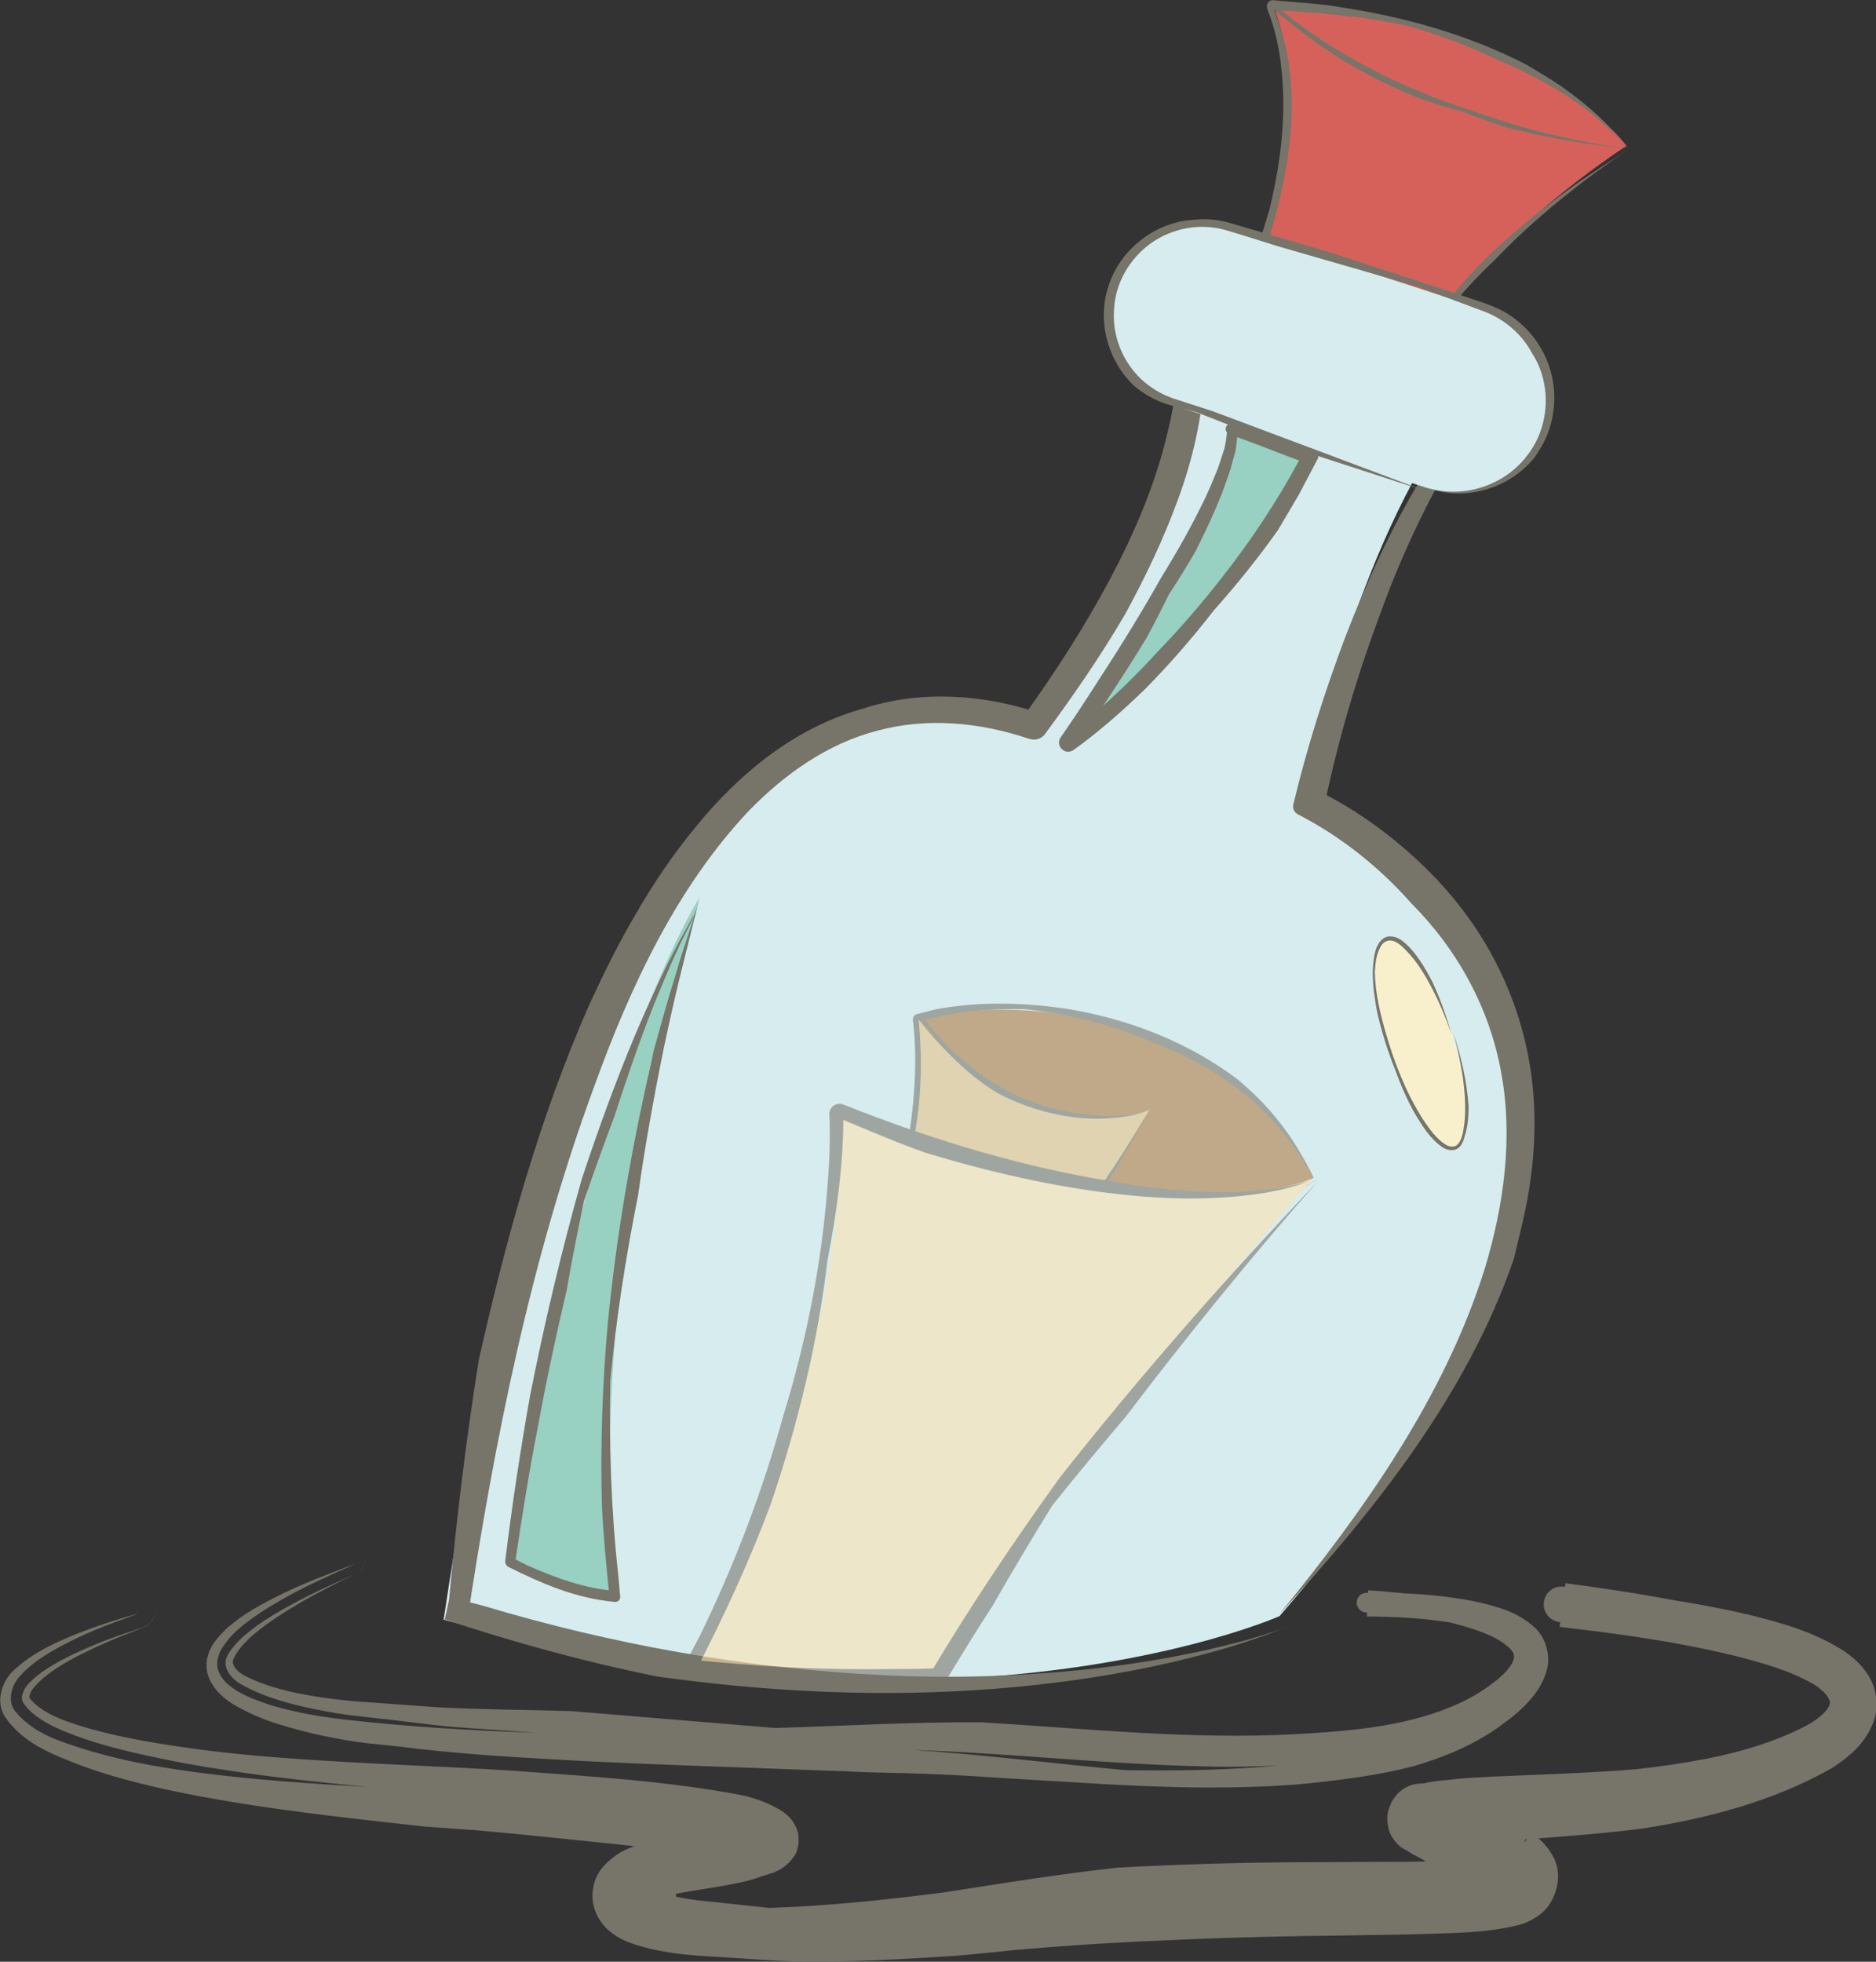 <?xml version="1.0" encoding="UTF-8"?><svg xmlns="http://www.w3.org/2000/svg" viewBox="0 0 88.51 92.57"><rect x="0" y="0" width="88.51" height="92.57" fill="#333333" stroke="none"/><defs><style>.cls-1{fill:#f8f0cd;}.cls-2{fill:#e7c184;}.cls-3{fill:#ffe2ae;}.cls-4{fill:#98d0c1;}.cls-5{fill:#d6ecef;}.cls-6{fill:#d6615b;}.cls-7{fill:#b0783f;}.cls-8{fill:#88857b;}.cls-9{fill:#777469;}.cls-10{mix-blend-mode:screen;}.cls-11{opacity:.58;}.cls-12{isolation:isolate;}</style></defs><g class="cls-12"><g id="Ebene_2"><g id="Layer_1"><g><g><path class="cls-6" d="M76.73,6.89s-6.42,4.12-8.86,8.55l-8.88-2.59s3.23-7.35,1.08-12.55c12.55,.77,16.67,6.59,16.67,6.59Z"/><path class="cls-9" d="M72.03,3.06c-2.76-1.43-5.79-2.27-8.85-2.73-1.02-.18-2.06-.21-3.09-.32-.16-.02-.31,.1-.32,.26,0,.05,0,.09,.02,.14v.02c.39,.97,.6,2,.69,3.04,.2,2.13-.07,4.31-.59,6.42-.28,.99-.61,1.97-1.02,2.91-.03,.07,0,.16,.08,.19h.02s2.15,.65,2.15,.65l4.66,1.36,2.11,.48s.03,0,.04-.02l.47-.88c.64-.84,1.37-1.6,2.13-2.32,.94-.99,1.96-1.91,3.02-2.78,.53-.43,1.07-.86,1.62-1.26l.83-.6,.42-.29,.21-.14c.07-.07,.13-.03,.28-.25-.03,.05-.08,.11-.14,.15l-.07,.05-.14,.09-.28,.18-.56,.36-1.11,.74c-.73,.51-1.44,1.04-2.14,1.6-1.38,1.12-2.73,2.32-3.87,3.74-.35,.47-.67,.97-.97,1.48l.35-.14-5.8-1.69-3.1-.86,.17,.35c.89-2.28,1.49-4.65,1.67-7.08,.12-1.89-.12-3.84-.86-5.56,0-.02,0-.03,.02-.04h.01s1.14,.06,1.14,.06c2.17,.28,4.32,.73,6.37,1.44,1.7,.47,3.37,1.09,4.93,1.92,1.55,.83,3.06,1.87,4.19,3.19-1.1-1.46-2.64-2.64-4.25-3.6"/></g><g><path class="cls-5" d="M60.37,76.26s-5.8,2.59-16.04,2.99c-3.45,.12-7.42,0-11.88-.55-3.54-.43-7.4-1.17-11.52-2.27,5.51-37.14,16.67-46.17,27.83-42.19,8.26-10.7,7.78-16.5,7.78-16.5l10.87,3.66c-4.29,7.18-5.96,16.67-5.96,16.67,0,0,23.54,9.77-1.08,38.19Z"/><path class="cls-9" d="M71.84,57.66c.46-1.97,.67-4.04,.5-6.1-.17-2.06-.74-4.1-1.67-5.95-.92-1.87-2.21-3.53-3.71-4.94-1.52-1.42-3.16-2.6-5.12-3.52l.6,1.09c.62-3.04,1.5-6.1,2.59-9.03,.9-2.52,2-4.97,3.33-7.25h0c.3-.53,.13-1.2-.39-1.5-.06-.04-.14-.07-.2-.09l-10.87-3.66c-.57-.19-1.19,.11-1.38,.68-.04,.12-.06,.24-.06,.36v.08c0,.1,0,.37-.02,.58-.02,.22-.05,.45-.08,.67-.07,.46-.17,.92-.29,1.38-.55,2.37-1.55,4.71-2.74,6.94-1.19,2.23-2.58,4.37-4.07,6.45l.73-.22c-2.65-.88-5.61-1.07-8.28-.19-3.23,.89-5.89,3.11-7.93,5.63-1.03,1.26-1.95,2.61-2.76,4.02-.83,1.4-1.54,2.85-2.22,4.32-2.37,5.39-3.93,11.06-5.21,16.76-.6,3.76-1.06,7.53-1.4,11.3l-.21,.97-.02-.03c3.28,1.09,6.63,2.01,10.05,2.7,4.93,.69,9.93,.96,14.92,.65,2.49-.16,4.98-.45,7.43-.92,1.23-.23,2.45-.51,3.66-.84,.61-.16,1.21-.34,1.81-.54,.3-.1,.6-.2,.9-.31l.45-.17,.22-.09c.09-.05,.09-.02,.34-.16-.06,.04-.13,.07-.19,.1l-.07,.03-.15,.05-.29,.1-.59,.19c-.39,.12-.78,.23-1.18,.33-.79,.2-1.57,.39-2.37,.54-1.58,.32-3.18,.55-4.78,.72-3.2,.32-6.4,.42-9.59,.25-6.38-.32-12.67-1.45-18.74-3.27l-1.56-.4,.8,1.21c1.3-8.62,3.02-17.22,6.01-25.33,1.71-4.73,3.9-9.39,7.28-12.98,1.7-1.75,3.74-3.19,6.07-3.79,2.32-.63,4.82-.41,7.15,.38h.02c.28,.1,.58,0,.74-.22,1.35-1.83,2.64-3.7,3.79-5.67,.95-1.74,1.81-3.54,2.49-5.41,.34-.93,.63-1.89,.84-2.86,.21-.98,.37-1.95,.32-2.99l-.24,.19,11,3.29c.11,.03,.17,.15,.14,.25v.03s-.02,.02-.02,.02l-.56,1.07c-1.42,2.35-2.57,4.87-3.57,7.45-.98,2.59-1.82,5.23-2.47,7.95-.05,.19,.05,.38,.22,.47l.06,.03c1.99,1.03,3.81,2.49,5.29,4.17,2.17,2.17,3.7,4.96,4.24,8,.56,3.04,.13,6.23-.78,9.24-1.9,6.05-5.69,11.4-9.69,16.3,2.24-2.43,4.44-5.01,6.36-7.77,1.92-2.77,3.59-5.75,4.71-9.02"/></g><g><path class="cls-5" d="M67.31,23.02l-12.02-3.92c-2.31-.75-3.58-3.26-2.83-5.57h0c.75-2.31,3.26-3.58,5.57-2.83l12.02,3.92c2.31,.75,3.58,3.26,2.83,5.57h0c-.75,2.31-3.26,3.58-5.57,2.83Z"/><path class="cls-9" d="M72.73,21.07c.81-1.4,.81-3.24-.04-4.65-.4-.71-1.01-1.3-1.72-1.71-.74-.4-1.49-.57-2.21-.84l-6.01-1.96-3.15-.93-1.58-.46c-.55-.16-1.12-.21-1.68-.15-1.84,.09-3.55,1.43-4.07,3.22-.51,1.62,.02,3.48,1.25,4.63,.42,.35,.9,.63,1.4,.81,.51,.17,1.02,.28,1.53,.42l2.95,1.16,7.86,2.56-10.03-3.76-1.85-.6c-.57-.19-1.1-.51-1.54-.92-.88-.83-1.37-2.06-1.28-3.26,.06-1.63,1.21-3.16,2.79-3.69,.78-.28,1.64-.31,2.45-.09,.82,.24,1.66,.51,2.49,.77l6.55,1.89,3.08,1.15c1.02,.36,1.88,1.09,2.37,2.02,.93,1.44,.84,3.46-.25,4.83-1.05,1.39-3.01,2.05-4.72,1.5,1.75,.68,3.93,.07,5.13-1.49"/></g><g class="cls-10"><path class="cls-6" d="M76.73,6.89c-2.83-.24-10.85-1.39-16.67-6.59,12.55,.77,16.67,6.59,16.67,6.59Z"/><path class="cls-9" d="M73.63,4.05c-1.79-1.18-3.79-2.02-5.83-2.65-1.41-.4-2.84-.73-4.29-.93-1.14-.16-2.3-.2-3.44-.28h0c-.06,0-.11,.04-.12,.1,0,.04,.01,.07,.04,.09l.86,.68c.47,.4,.98,.75,1.48,1.12,.52,.33,1.03,.69,1.57,.98,.97,.57,2,1.04,3.03,1.47,.69,.23,1.39,.46,2.09,.64,.67,.28,1.36,.52,2.06,.74,.92,.25,1.86,.44,2.8,.61,.47,.08,.94,.16,1.41,.22l.71,.09c.23,.04,.58,.04,.82,.01-.17,0-.36,.01-.55,0-.19-.02-.32-.05-.48-.07-.31-.05-.61-.1-.91-.16-.61-.12-1.21-.25-1.81-.39-1.19-.29-2.37-.65-3.52-1.06-1.7-.54-3.35-1.21-4.92-2.04-1.6-.83-3.12-1.82-4.49-3l-.1,.24,1.75,.13c.78,.03,1.55,.16,2.34,.23,.77,.11,1.55,.25,2.32,.4,1.45,.44,2.87,.96,4.22,1.61,2.23,.95,4.43,2.22,6.03,4.07-.76-1-1.75-1.89-2.8-2.65"/></g><g class="cls-11"><g><path class="cls-7" d="M61.98,55.57c-2.3,1.6-6.8,2.01-10.94,1.99-4.67-.05-8.84-.62-8.84-.62,0,0,1.56-4.69,1.15-8.84,5.27-1.41,15.18,.24,18.63,7.47Z"/><path class="cls-9" d="M58.44,50.97c-2.38-1.81-5.24-2.91-8.19-3.38-2.02-.29-4.08-.34-6.11,.04l-.87,.22c-.13,.03-.21,.15-.2,.28,.21,1.75,.1,3.56-.16,5.33-.22,1.16-.5,2.32-.87,3.44-.03,.07,.01,.15,.09,.18h.03s1.54,.2,1.54,.2c1.54,.16,3.09,.28,4.64,.36,1.01-.01,2.02-.04,3.03-.1,1.01,.06,2.02,.09,3.03,.09,1.32-.09,2.64-.23,3.94-.5,.65-.14,1.29-.3,1.92-.53,.32-.11,.62-.24,.93-.39,.15-.08,.29-.15,.45-.24,.17-.11,.34-.23,.48-.35-.19,.15-.44,.32-.63,.41-.2,.09-.39,.19-.59,.26-.4,.16-.81,.29-1.23,.39-.83,.21-1.67,.35-2.52,.44-1.69,.18-3.39,.2-5.09,.15-2.46,.03-4.93-.12-7.39-.34-.82-.07-1.64-.14-2.45-.24l.21,.34c.71-2.44,1.14-4.94,1.13-7.47-.02-.49-.06-.97-.12-1.46l-.08,.11c1.61-.47,3.3-.63,4.99-.59,2.09,.22,4.13,.74,6.03,1.57,1.58,.59,3.08,1.41,4.38,2.48,1.31,1.06,2.4,2.41,3.18,3.9-.7-1.6-1.8-3.1-3.15-4.29"/></g><g><path class="cls-2" d="M54.24,52.36l-3.21,5.2c-4.67-.05-8.84-.62-8.84-.62,0,0,1.56-4.69,1.15-8.84,3.66,4.89,8.76,5.1,10.9,4.26Z"/><path class="cls-9" d="M50.15,52.42c-2.05-.42-3.91-1.53-5.37-3-.46-.45-.86-.94-1.26-1.44h0c-.07-.09-.2-.11-.29-.04-.06,.05-.08,.12-.08,.18,.07,.78,.08,1.57,.04,2.36-.04,1.49-.23,2.98-.52,4.45-.16,.67-.34,1.33-.55,1.98-.02,.05,0,.11,.06,.12h.02s1.6,.21,1.6,.21c1.11,.12,2.22,.21,3.33,.28,.73,0,1.45,0,2.18-.02l1.74,.14s.05-.01,.07-.03h0s.25-.37,.25-.37c1.02-1.64,2-3.32,2.97-4.96-1.11,1.83-2.31,3.56-3.43,5.19l.13-.07-1.23-.08c-1.78-.05-3.55-.17-5.32-.34-.75-.06-1.51-.13-2.26-.22l.14,.23c.47-1.58,.8-3.19,.98-4.83,.13-1.35,.14-2.72-.03-4.06,0-.01,0-.03,.02-.03,0,0,.02,0,.03,.01l.4,.46c.9,1.19,2.01,2.26,3.31,3.05,1.1,.58,2.3,.96,3.52,1.12,.61,.08,1.23,.1,1.85,.05,.6-.05,1.24-.15,1.78-.39-.57,.22-1.24,.28-1.87,.29-.63,0-1.27-.06-1.89-.19"/></g><g><path class="cls-3" d="M61.95,55.6c-.6,.67-10.7,12-17.62,23.66-3.45,.12-7.42,0-11.88-.55,8.09-14.68,7.16-26.13,7.16-26.13,15.57,6.01,21.96,3.18,22.34,3.02Z"/><path class="cls-9" d="M51.6,55.6c-4.04-.73-7.99-1.96-11.81-3.48-.25-.1-.53,.02-.63,.27-.03,.07-.04,.13-.03,.2v.03c.05,1.13,0,2.33-.1,3.49-.28,3.59-.99,7.16-2.05,10.61-.99,3.62-2.34,7.16-4,10.55l-.7,1.32c-.06,.11-.02,.24,.09,.29,.02,.01,.05,.02,.07,.02,2.57,.34,5.16,.56,7.75,.64,1.39,.03,2.77,.02,4.16-.02,.1,0,.19-.06,.23-.14,.74-1.21,1.48-2.43,2.26-3.62,.9-1.59,1.84-3.15,2.8-4.71,1.14-1.43,2.31-2.83,3.49-4.22,1.44-1.9,2.91-3.77,4.42-5.62,.75-.92,1.51-1.84,2.28-2.75l1.16-1.36,.59-.67,.29-.33,.07-.08s.09-.11,.13-.18c.09-.15,.1-.32,.11-.42,0,.13-.06,.39-.2,.53-.11,.13-.15,.16-.22,.24l-.4,.42-.79,.84-1.57,1.7c-1.04,1.14-2.07,2.29-3.09,3.46-2.03,2.33-4.02,4.71-5.93,7.14-2.15,2.99-4.21,6.05-6.1,9.23l.43-.26c-.81,.03-1.63,.04-2.44,.04-3.13,.04-6.26-.12-9.37-.46l.3,.59c1.34-2.58,2.56-5.22,3.57-7.93,1.27-3.74,2.21-7.59,2.67-11.48,.44-2.27,.76-4.57,.75-6.91l-.24,.18c1.37,.56,2.73,1.16,4.13,1.65,2.97,.9,6.01,1.6,9.09,1.95,1.54,.17,3.1,.26,4.65,.17,.78-.03,1.55-.12,2.31-.24,.38-.08,.76-.14,1.14-.25,.19-.05,.37-.11,.56-.17,.09-.03,.18-.06,.27-.1l.13-.05s.05-.04,.09-.07c-.04,.03-.06,.06-.1,.07l-.14,.05c-.1,.03-.19,.06-.29,.08-.2,.05-.39,.1-.59,.14-.39,.09-.8,.13-1.19,.18-.8,.08-1.6,.12-2.41,.09-1.6-.04-3.2-.21-4.77-.51"/></g></g><path class="cls-9" d="M18.8,82.41c2.37,.31,4.73,.46,7.1,.6,2.36,.14,4.73,.23,7.09,.32l7.07,.26c1.19,.07,2.38,.06,3.54,.11,1.17,.04,2.34,.11,3.51,.19,3.21,.18,6.45,.44,9.73,.46,1.64,0,3.28-.04,4.94-.2,1.64-.18,3.27-.38,4.92-.81,1.37-.4,2.75-.96,3.96-1.81,.6-.43,1.18-.86,1.7-1.52,.25-.31,.48-.72,.6-1.14,.17-.55,.07-1.09-.15-1.53-.1-.21-.29-.46-.47-.6-.16-.14-.32-.26-.5-.37-.34-.22-.71-.38-1.07-.49-.71-.23-1.4-.37-2.1-.47-1.39-.21-2.79-.26-4.17-.25h-.03c-.26,0-.46,.21-.46,.47,0,.25,.2,.45,.44,.46,1.23,.06,2.46,.17,3.67,.4,.65,.15,1.3,.33,1.91,.57,.3,.12,.59,.26,.84,.43,.24,.16,.5,.4,.54,.54,.06,.15,0,.38-.17,.61-.16,.23-.37,.44-.63,.64-.5,.41-1.06,.76-1.65,1.04-2.38,1.13-5.13,1.36-7.82,1.51-4.91,.27-9.86-.26-14.83-.56-3.25-.02-6.49,.17-9.72,.27l-9.67-.8c-2.11-.06-4.23-.07-6.32-.18l-3.13-.23c-1.04-.06-2.09-.18-3.1-.37-1-.18-2.01-.46-2.85-.9-.38-.21-.59-.52-.52-.72,.01-.06,.04-.12,.09-.21,.06-.11,.12-.2,.19-.29,.13-.18,.3-.35,.47-.52,.72-.66,1.61-1.22,2.5-1.74,.45-.26,.91-.5,1.37-.74l.7-.35,.35-.17,.12-.06c.08-.04,.17-.11,.26-.2,.18-.2,.2-.46,.22-.57-.01,.08-.02,.2-.08,.34-.06,.15-.18,.28-.29,.36-.05,.04-.11,.07-.15,.09l-.06,.03-.12,.05-.47,.21-.92,.42c-.61,.29-1.21,.6-1.8,.93-.58,.33-1.16,.69-1.67,1.11-.26,.21-.5,.43-.7,.68-.2,.26-.4,.52-.37,.81,.02,.29,.21,.56,.46,.77,.25,.2,.57,.35,.87,.49,.62,.28,1.27,.49,1.94,.66,.66,.17,1.34,.29,2.01,.41,.68,.11,1.36,.17,2.04,.25,1.36,.14,2.73,.36,4.1,.44l4.09,.28,8.2,.55,5.97,.14c2,.04,3.94,.09,5.92,.22,3.94,.24,7.93,.63,11.96,.64,1.96-.02,3.93-.14,5.88-.41,1.95-.27,3.97-.71,5.8-1.72,.45-.26,.89-.54,1.3-.87,.39-.32,.86-.7,1.17-1.3,.15-.3,.29-.72,.18-1.19-.05-.23-.16-.44-.28-.61-.14-.18-.23-.25-.35-.37-.47-.4-.99-.63-1.48-.82-1.95-.68-3.91-.91-5.87-1.04l-.06,1.24c1.46,0,2.92,.09,4.34,.35,.69,.13,1.42,.3,2,.57,.28,.13,.57,.33,.76,.51,.15,.15,.25,.42,.24,.64,0,.07,0,.11-.03,.19-.03,.09-.06,.18-.09,.25-.07,.16-.17,.32-.28,.47-.23,.32-.53,.57-.85,.84-.64,.53-1.36,.98-2.12,1.34-1.53,.73-3.23,1.13-4.93,1.43-3.42,.62-6.92,.71-10.41,.66-3.35-.3-6.67-.74-10.03-.95-3.35-.19-6.7-.46-10.05-.68-5.46-.05-10.93-.12-16.33-.71-1.35-.14-2.7-.35-3.97-.74-.62-.21-1.27-.44-1.78-.81-.26-.19-.47-.4-.6-.67-.13-.24-.14-.54-.05-.83,.08-.28,.27-.54,.48-.8,.21-.25,.45-.47,.71-.68,.53-.41,1.1-.78,1.69-1.12,.59-.34,1.19-.65,1.81-.94l.93-.43,.47-.21c.07-.03,.17-.07,.22-.1,.05-.02,.08-.09,.16-.14-.08,.05-.11,.11-.17,.13l-.24,.09-.5,.19-1,.39c-.66,.27-1.32,.56-1.96,.89-.64,.33-1.27,.68-1.85,1.13-.29,.22-.57,.48-.81,.78-.25,.28-.46,.68-.5,1.1-.02,.21,0,.44,.07,.66,.08,.21,.17,.38,.3,.56,.26,.34,.56,.58,.9,.79,.66,.39,1.34,.68,2.05,.91,1.42,.44,2.82,.74,4.26,.92"/><path class="cls-9" d="M22.54,86.37c2.22,.2,4.48,.44,6.7,.67,1.11,.12,2.21,.26,3.3,.44,.54,.09,1.09,.18,1.6,.29,.26,.06,.5,.12,.73,.18,.11,.03,.21,.07,.3,.1l.1,.05h.03s0,.01,0,.01h0c.23-.4-.51,.9,.51-.9l-.03,.04-.05,.07-.54,.71h.02s.06,.06,.06,.06c-1.3,1.07,2.45-.99,1.86-1.41-.16-.39-.1-.2-.14-.29l-.03-.04-.02-.03-.02-.03-.99,.71c.04-.05,.22-.09,.37-.11,.14-.02,.28-.03,.28-.03,0,0-.08,0-.26-.01-.15-.01-.39-.06-.41-.1l.92,.82,.04-.05,.07-.1,.04-.07s.1-.05,.17-.56c.06-.49-.34-1.01-.58-1.12-.21-.12-.3-.14-.49-.18-.17-.02-.35,0-.51,.04-.2,.06-.23,.09-.21,.08h-.02s-.09,.06-.09,.06l-.04,.03-.05,.03h-.01s0,.01,0,.01h0s.03,.05,.03,.05l.05,.08c.13,.22,.23,.39,.29,.54-.64-1.39-.18-.38-.32-.69h0s0,0,0,0h0s0,0,0,0h-.02s-.03,.02-.03,.02l-.27,.09c-.19,.06-.34,.13-.55,.19-.4,.11-.82,.2-1.27,.3-.89,.18-1.86,.36-2.84,.69h-.03s-.05,.03-.08,.04c-.08,.04-.62,.19-1.04,.49-.21,.15-.38,.3-.54,.46l-.08,.09c-.06,.07-.1,.13-.14,.18-.07,.11-.12,.2-.16,.28-.08,.18-.13,.34-.16,.52-.07,.33-.05,.81,.14,1.22,.11,.27,.35,.61,.62,.83,.46,.38,.91,.54,1.25,.65,1.41,.43,2.61,.5,3.86,.57,1.24,.07,2.49,.19,3.72,.21,1.23,.02,2.46,0,3.68-.05,1.22-.05,2.44-.12,3.66-.2,1.27-.09,2.43-.25,3.62-.34,2.37-.2,4.75-.34,7.13-.43,2.6-.12,5.18-.17,7.82-.2,1.32-.03,2.65-.03,3.96-.08,1.25-.04,2.75-.05,4.23-.42l.07-.02,.07-.02c.21-.07,.57-.24,.79-.42l-.45,.23c.48-.18,.64-.39,.77-.51,.12-.14,.19-.25,.25-.35,.11-.2,.18-.37,.24-.57,.05-.19,.09-.4,.09-.68-.01-.27-.06-.66-.36-1.09l.09,.13c-.12-.2-.29-.45-.55-.69-.13-.12-.27-.22-.37-.28l-.09-.06s.01-.04-.03,.03l-.18,.27-.12,.16,.2-.55c-.42-.2-.85-.41-1.27-.6l-1.05-.42-.53-.21c-.18-.07-.35-.14-.48-.21l-.42-.21-.1-.05s.02,0,.01,.01c-.24,.37-.58,.68-.98,.91l1.37,.04v-.12s-.02-.06-.02-.06c0,0-.03-.16-.06-.24l-.05-.14-.03-.07-.06-.12c-.1-.16-.25-.35-.48-.5-.23-.15-.52-.24-.76-.26-.23-.02-.49,.04-.56,.06-.1,.03-.2,.07-.29,.12-.2,.1-.38,.26-.51,.43-.07,.09-.13,.18-.12,.17l-.02,.04c-.03,.05-.06,.11-.08,.16-.1,.26-.08,.26-.1,.33l-.03,.16v.07s-.01,.05-.01,.05c0,.03,0,.13,0,.2v.05s0,.06,0,.06c.04,.16,.02,.46,.44,.93,.21,.23,.58,.43,.93,.47,.35,.04,.62-.03,.79-.1,.34-.14,.48-.31,.47-.29,.05-.05,.1-.1,.15-.15,.19-.19,.34-.61,.3-.52l.03-.11-1.03,.43c.06,.09,.11,.18,.15,.28l.12,.26h.03s.1-.04,.17-.06c.14-.03,.32-.06,.51-.09,.39-.06,.79-.1,1.21-.13l2.54-.21c1.72-.13,3.47-.26,5.24-.49,3-.47,6.09-1.26,8.86-2.82l.07-.04,.03-.02c.31-.21,.69-.47,1.05-.83,.37-.37,.72-.85,.91-1.47,.23-.73,.04-1.53-.3-2.06-.34-.53-.74-.85-1.12-1.12-1.5-.96-3-1.34-4.44-1.71-2.93-.69-5.85-1.04-8.77-1.34h-.05c-.46-.05-.87,.28-.92,.75-.05,.46,.28,.86,.74,.92,2.63,.31,5.25,.67,7.81,1.27,1.09,.31,2.2,.65,3.19,1.11,.48,.23,1,.51,1.34,.81,.18,.15,.32,.32,.38,.46,.05,.15,.05,.15,0,.3-.12,.29-.51,.61-.97,.88-.44,.24-.97,.48-1.48,.68-1.04,.4-2.13,.7-3.24,.92-1.11,.22-2.26,.39-3.38,.51-1.13,.1-2.29,.16-3.44,.21l-3.5,.15-.88,.05c-.29,.02-.64,.04-.9,.08-.52,.05-1.27,.09-1.94,.38-.12,.05-.24,.11-.36,.17-.03,.01-.06,.04-.09,.05-.33,.23-.6,.59-.66,1.08-.02,.22,0,.43,.07,.65,.07,.21,.21,.4,.24,.45v.02s.04,.03,.04,.03c.49,.58,.89,.7,1.32,.95,.43,.26,.84,.41,1.25,.59l1.23,.53,.53,.26,.27,.13h.02s0,.01,0,.01h0s0,0,0,0c-.19,.33,.25-.45,.21-.36l-.02,.05c-.02,.07-.07,.14-.11,.2l-.07,.11h0s0,0,0,0l.03,.03,.03,.02,.04,.03,.05,.04,.04,.03c.12,.08,.43,.2,.75,.08,.31-.12,.43-.34,.47-.42,.05-.1,.09-.24,.09-.39,0-.15-.05-.29-.1-.4l-.05-.08v-.02s-.04-.03-.04-.03l-.65,.5c.01-.06,.37-.04,.53,.01,.06,.01,.08,.03-.05-.02-.08-.03-.16-.06-.27-.12-.1-.04-.2-.15-.2-.12l-.29-.8-.11,.04,.12-.04c-1.29,.28-2.85,.2-4.37,.24l-4.56,.02c-3.05,.01-6.11,.09-9.17,.26-2.75,.3-5.51,.75-8.21,1.17-2.72,.35-5.47,.64-8.22,.73l-3-.32c-.5-.04-.99-.12-1.48-.23-.24-.05-.48-.11-.72-.18-.12-.04-.23-.07-.34-.12-.09-.05-.18-.1-.27-.14-.03-.01-.07,0-.08,.03,0,.01,0,.03,0,.04h0s-.14,.2-.22,.24c-.06,.04-.01,.02-.02,.04,.02,0-.04,.03,.04,0h-.01s-.02,.02-.03,.02c0,0,0,0,0,0,0,0,0,.02-.01,.04v.02c-.08-.03,.2,.08,.21,.13h0s.1,.09,.16,.17c.03,.05,.01,.01,.02,.02l.03-.02,.08-.04,.16-.07c.11-.05,.21-.08,.33-.11,.25-.07,.49-.13,.73-.18,.49-.1,.99-.18,1.5-.26,.51-.08,1.03-.17,1.55-.28,.51-.1,1.05-.31,1.58-.47l.06-.03c.06-.03,.26-.11,.44-.25,.18-.14,.32-.3,.43-.45l-.06,.08c.18-.21,.21-.35,.25-.48,.03-.13,.05-.24,.05-.36-.01-.24,.02-.44-.23-.84l.05,.07c-.06-.11-.15-.24-.26-.35-.11-.12-.25-.22-.29-.25l-.07-.05c-.55-.34-1.2-.58-1.78-.72-3.64-.7-7.24-.9-10.84-1.17-3.61-.23-7.21-.33-10.77-.6-1.78-.13-3.55-.31-5.3-.58-1.77-.27-3.47-.59-5.08-1.17-.39-.14-.75-.31-1.05-.5-.15-.1-.29-.2-.42-.32-.12-.11-.25-.27-.24-.25-.02-.01-.03-.2,.13-.42,.04-.05,.07-.1,.13-.16,.07-.08,.14-.15,.2-.21,.13-.13,.28-.25,.44-.37,.64-.48,1.41-.87,2.19-1.24,.39-.18,.79-.35,1.2-.52l.61-.24,.31-.12,.12-.05c.12-.05,.26-.13,.39-.27,.29-.29,.32-.72,.31-.88,0,.1,0,.23-.05,.41-.04,.17-.16,.37-.3,.5-.14,.13-.29,.2-.4,.25l-.1,.03-.33,.11-.65,.22c-.43,.15-.85,.31-1.27,.49-.83,.35-1.65,.74-2.35,1.23-.33,.25-.68,.54-.82,.8-.15,.3-.19,.52,0,.74,.48,.63,1.3,1.04,2.14,1.36,1.71,.67,3.55,1.04,5.38,1.4,1.84,.33,3.69,.59,5.56,.8,3.72,.42,7.47,.68,11.17,1.12,1.86,.22,3.71,.44,5.54,.73,.91,.15,1.83,.31,2.72,.49,.41,.08,.9,.21,1.3,.31,.39,.11,.71,.25,1.03,.44l-.11-.07c.1,.08,.07,.06,.05,.05-.02-.01-.03-.02-.02,0l.08,.11c-.13-.17-.13-.23-.14-.26l-.02-.05s0-.02,0-.06c.02-.04,0-.12,.18-.34h0s0,0,0,0h0l-.11,.13c-.04,.05-.06,.06-.06,.05,0,0,0-.02-.25,.13l.12-.06c-.44,.12-.79,.28-1.27,.38-.46,.11-.94,.19-1.44,.28-.5,.09-1.03,.18-1.58,.31-.27,.06-.57,.14-.82,.22-.06,.02-.18,.05-.27,.09l-.26,.1-.25,.12-.15,.08-.11,.07-.11,.08-.11,.09-.05,.05c-.06,.06-.11,.12-.16,.19-.1,.14-.17,.3-.21,.46-.21,.78,.26,1.59,1.04,1.8h.04s.07,.03,.07,.03c.31,.07,.78,0,1.07-.2,.19-.13,.15-.11,.19-.14l.07-.07c.09-.09,.19-.23,.19-.23,.05-.07,.09-.15,.1-.18,.04-.09,.06-.13,.08-.18,.03-.09,.05-.16,.07-.24,.03-.15,.05-.3,.04-.5,0-.1-.02-.21-.05-.33-.02-.06-.04-.13-.06-.18l-.05-.12s-.06-.13-.13-.25l-.08-.11c-.07-.07-.01-.06-.3-.29l-.03-.02-.05-.03-.2-.11c-.29-.13-.66-.16-.93-.09l-.65,.33-.51,1.22,.26,.75,.02,.03,.08,.1c.16,.17,.13,.13,.19,.18,.08,.06,.11,.08,.16,.11,.08,.05,.14,.08,.2,.1l-.26-.15c.32,.21,.82,.41,.97,.44,.22,.07,.44,.13,.65,.18,.42,.1,.82,.17,1.2,.23,1.68,.1,3.34,.19,5,.23,1.63,0,3.26-.05,4.9-.13,.82-.04,1.63-.09,2.45-.15,.83-.05,1.66-.16,2.44-.23,1.58-.16,3.16-.29,4.75-.39,3.17-.2,6.36-.3,9.55-.32l4.83-.02,2.43-.03c.84-.02,1.72-.06,2.71-.27,.07-.02,.14-.04,.21-.06h.02s.11-.05,.11-.05c.74-.29,1.14-1.06,.97-1.81l-.02-.09c-.08-.36-.44-.84-.84-1.01-.18-.09-.37-.14-.62-.16-.25-.01-.53,.04-.75,.15-.11,.05-.21,.11-.29,.18l-.08,.06-.08,.07c-.05,.05-.1,.11-.14,.16l-.07,.1-.03,.06-.05,.1c-.05,.09-.07,.14-.09,.2-.04,.1-.06,.18-.09,.28-.02,.1-.05,.21-.05,.39,0,.11,0,.22,.04,.43,0,.06,.07,.27,.14,.39,.06,.13,.24,.4,.42,.53l-.23-.23-.05-.07v-.02s-.04-.05-.04-.05c-.07-.11-.13-.24-.18-.39-.1-.3-.08-.69,.02-.97,.06-.16,.09-.22,.2-.39,.11-.16,.31-.38,.64-.54,.32-.16,.74-.18,1.03-.1,.15,.03,.27,.08,.36,.13,.09,.04,.2,.13,.17,.1l.02,.02,.05,.04,.04,.03s0,0,0,0l-.06-.05-.17-.14c-.06-.05-.2-.13-.23-.15l-.11-.05-.43-.21c-.29-.14-.59-.29-.81-.38l-1.62-.66-.65-.34c-.1-.04-.24-.12-.3-.17-.05-.03-.03-.01-.04-.03l.07,.09c-.09-.13,0,0,.04,.13,.05,.15,.06,.26,.04,.39-.02,.16-.08,.3-.15,.4-.07,.1-.12,.15-.22,.22l-.16,.1c.21-.11,.39-.18,.63-.23,.23-.05,.62-.08,1.04-.14,.64-.07,1.44-.13,2.16-.18,1.49-.1,3.01-.18,4.54-.31,.76-.07,1.54-.13,2.34-.24,.77-.11,1.54-.24,2.31-.39,1.54-.31,3.1-.73,4.6-1.39,.73-.34,1.52-.68,2.29-1.36,.38-.37,.82-.82,.99-1.65,.08-.45,0-.91-.16-1.25-.15-.35-.35-.6-.54-.81-.38-.41-.81-.69-1.18-.9-.37-.22-.76-.4-1.14-.57-.77-.33-1.53-.57-2.28-.79-3.02-.85-6.05-1.32-9.06-1.72l-.28,2.06c2.24,.26,4.46,.55,6.64,1,1.09,.22,2.16,.48,3.2,.8,.51,.16,1.01,.34,1.48,.56,.47,.22,.92,.47,1.22,.74,.17,.15,.29,.3,.33,.41,.02,.06,.03,.11,.03,.17,0,.03-.01,.1-.05,.2-.13,.35-.53,.7-1.05,1.05l.05-.03c-2.67,1.53-5.77,2.31-8.9,2.77-1.57,.24-3.16,.4-4.75,.58l-2.39,.28c-.4,.05-.8,.11-1.19,.18-.39,.08-.8,.15-1.17,.36-.01,0-.03,.02-.03,.04h0s0,0,0,0h0s.03-.05,.09,0c.03,.07,0,.02,.02,.04,0,0,0,0,0-.01v-.04s.01-.03,.01-.03c0,0,.01,0-.02,.02,0,0-.06,.01-.07-.02h0s0,0,0,0v.02s.01,.01,.01,.01c.66,.49,1.4,.73,2.13,1l1.1,.4,1.09,.47h0c.21,.11,.49,.32,.62,.56h0c.13,.17,.1,.36,.07,.52-.06,.16-.06,.31-.32,.46l.05-.02c-.12,.1-.27,.18-.41,.23h0s-.01,0-.01,0c-.91,.26-1.86,.38-2.79,.44-.93,.06-1.85,.13-2.79,.17-2.87-.06-5.72-.18-8.58-.2-2.86-.02-5.72,.03-8.59,.18-1.44,.06-2.86,.21-4.27,.24-1.42,.05-2.84,.08-4.26,.06-1.41-.03-2.84-.03-4.22-.21l-2.09-.2-1.04-.1c-.34-.05-.68-.11-1-.18-.35-.05-.71-.13-1.01-.21-.16-.05-.26-.09-.34-.13l-.05-.03s-.03-.02-.03-.02c0,0,.02,.03,.02,.03,0,0,0-.01,0,0,.01,.03,.02,.07,.02,.1,0,.06,0,.08,0,.09,0,.01,0,0-.03,.06-.13,.16-.01,.02,.01,0,.19-.18,.19-.16,.75-.39l-.08,.03c.79-.29,1.65-.48,2.57-.69,.46-.11,.93-.22,1.41-.37,.23-.07,.49-.18,.73-.27l.37-.14,.09-.04c.06-.03,.12-.06,.17-.09l.11-.08,.03-.02h-.02s-.06,.04-.06,.04h-.02s0,.02-.15,.07c-.25,.07-.5,.04-.73-.1-.18-.08-.47-.47-.43-.83,.05-.38,.16-.45,.13-.42l.03-.05,.05-.06,.02-.02,.39-.26c-.1,.03-.2,.09-.29,.16-.09,.07-.17,.17-.17,.18-.04,.06-.08,.13-.11,.19-.02,.05-.05,.13-.05,.16-.02,.07-.02,.11-.02,.15,0,.08,0,.13,0,.19,0,.06,0,.11,.02,.19,0,.04,.01,.08,.03,.16,.01,.04,.02,.07,.06,.15,.02,.05,.02,.05,.07,.12,.05,.08,.12,.15,.18,.2l-.16-.17h.01s.02,.05-.04-.04c-.55-.43,2.62-1.89,1.33-1.19,0,0,0,0,0,0l-.06-.04-.08-.05h-.03s-.05-.04-.05-.04c-.07-.04-.13-.06-.2-.09-.13-.05-.24-.09-.36-.13-.23-.07-.45-.13-.66-.18-.42-.1-.84-.17-1.25-.23-.82-.13-1.63-.23-2.45-.31-1.63-.17-3.25-.29-4.86-.4-3.22-.26-6.48-.4-9.7-.58-3.22-.19-6.44-.42-9.59-.97-1.57-.28-3.13-.67-4.61-1.24-.72-.29-1.39-.69-1.87-1.27-.47-.48-.25-1.34,.26-1.81h0s0-.01,0-.01c.72-.74,1.68-1.25,2.64-1.71,.48-.23,.98-.44,1.48-.63l.75-.28,.38-.14c.06-.02,.15-.05,.15-.06,0-.02,.01-.1,.08-.15-.06,.05-.06,.12-.08,.14,0,.01-.1,.03-.16,.05l-.39,.11-.77,.24c-.51,.17-1.02,.35-1.52,.55-1,.41-2,.86-2.83,1.61h0c-.4,.32-.67,.79-.74,1.33-.03,.27,.01,.56,.13,.81,.14,.27,.3,.44,.47,.63,.69,.75,1.63,1.2,2.52,1.55,1.79,.74,3.67,1.2,5.55,1.58,3.76,.75,7.57,1.15,11.33,1.57"/><g><path class="cls-1" d="M68.51,48.79c.89,2.73,.96,5.15,.16,5.41-.8,.26-2.17-1.74-3.06-4.47-.89-2.73-.96-5.15-.16-5.41,.8-.26,2.17,1.74,3.06,4.47Z"/><path class="cls-9" d="M67.59,46.35c-.31-.59-.64-1.17-1.11-1.67-.24-.23-.51-.51-.93-.49-.21,0-.39,.16-.49,.31-.11,.16-.16,.33-.2,.5-.19,.93-.05,1.85,.11,2.74,.21,.92,.49,1.83,.84,2.7,.26,.72,.56,1.43,.94,2.1,.36,.6,.73,1.21,1.34,1.62,.2,.11,.48,.17,.69,.03,.2-.14,.27-.37,.33-.59,.14-.43,.17-.89,.18-1.35-.07-1.19-.35-2.35-.71-3.48,.2,.74,.36,1.49,.46,2.25,.09,.75,.14,1.53,.01,2.26-.04,.26-.11,.53-.26,.7-.14,.17-.38,.16-.6,.02-.43-.27-.76-.74-1.06-1.19-.79-1.24-1.34-2.65-1.75-4.07-.27-.93-.49-1.88-.52-2.86,.03-.46,.08-.96,.36-1.33,.15-.18,.39-.21,.59-.12,.2,.09,.37,.25,.52,.41,.53,.53,.92,1.19,1.27,1.87,.35,.68,.64,1.38,.89,2.11-.22-.77-.48-1.53-.81-2.26"/></g><g><path class="cls-4" d="M33.01,42.34c-2.9,4.74-7.03,17.42-8.87,31.33,0,0,2.75,1.53,4.89,1.68-.76-8.56,0-19.41,3.97-33.02Z"/><path class="cls-9" d="M30.71,50.21c-.93,4.05-1.64,8.16-2.04,12.31-.25,2.84-.35,5.7-.27,8.55,.07,1.44,.21,2.88,.36,4.31l.31-.31c-1.44-.09-2.88-.62-4.25-1.23-.2-.1-.4-.2-.59-.31l.08,.16c.32-2.15,.66-4.3,1.08-6.43,.39-2.14,.85-4.27,1.35-6.4,.24-1.4,.52-2.79,.81-4.18,.46-1.35,.94-2.68,1.44-4.01,.57-1.76,1.17-3.51,1.85-5.23,.35-.86,.7-1.71,1.09-2.55,.18-.42,.41-.83,.61-1.24,.11-.23,.21-.37,.25-.52,.04-.15,.06-.37,.14-.59-.1,.28-.1,.51-.22,.7-.12,.18-.28,.5-.42,.74-.3,.52-.56,1.06-.84,1.59-.53,1.08-1.02,2.18-1.49,3.28-.93,2.22-1.75,4.49-2.51,6.78-.95,3.37-1.76,6.78-2.44,10.22-.46,2.58-.85,5.17-1.17,7.78v.02c-.02,.12,.05,.24,.15,.29,1.58,.79,3.21,1.49,5.02,1.65,.13,.01,.24-.08,.25-.21,0-.01,0-.03,0-.04l-.09-1.02c-.34-3.03-.43-6.09-.38-9.15,.28-2.94,.73-5.85,1.31-8.74,.33-2.37,.76-4.73,1.24-7.08,.25-1.17,.51-2.34,.8-3.51l.88-3.52c-.35,1.3-.79,2.41-1.13,3.63-.38,1.2-.71,2.41-1.05,3.63"/></g><g><g><path class="cls-4" d="M58.08,20.25c-.34,4.59-7.68,14.79-7.68,14.79,0,0,6.76-4.47,11.46-13.53l-3.78-1.26Z"/><path class="cls-8" d="M61.51,21.83c-1.07,1.97-2.31,3.84-3.69,5.59-.94,1.21-1.94,2.37-3,3.47-1.07,1.17-2.21,2.28-3.43,3.31-.34,.26-.69,.52-1.05,.76l.13,.14c.51-.7,1.01-1.41,1.49-2.13,.65-.99,1.3-1.98,1.91-2.99,.37-.68,.71-1.37,1.06-2.06,.42-.64,.83-1.3,1.22-1.96,.46-.9,.89-1.81,1.26-2.75,.34-.93,.71-1.96,.73-2.85-.03,.29-.07,.58-.15,.88l-.3,.93c-.24,.61-.49,1.21-.78,1.79-.57,1.17-1.21,2.29-1.9,3.4-.92,1.65-1.91,3.25-2.94,4.83-.59,.93-1.2,1.85-1.82,2.75h0c-.06,.09-.04,.2,.04,.25,.06,.04,.14,.04,.2,0,1.19-.85,2.27-1.81,3.31-2.81,1.17-1.18,2.26-2.43,3.27-3.74,1.06-1.19,2.06-2.44,3-3.74l.97-1.65,.89-1.69s0-.09-.03-.12c0,0-.02,0-.02,0l-3.82-1.19c1.3,.46,2.54,.96,3.74,1.42l-.09-.21-.05,.08"/></g><g><path class="cls-4" d="M61.51,21.83c-1.07,1.97-2.31,3.84-3.69,5.59-.94,1.21-1.94,2.37-3,3.47-1.07,1.17-2.21,2.28-3.43,3.31-.34,.26-.69,.52-1.05,.76l.13,.14c.51-.7,1.01-1.41,1.49-2.13,.65-.99,1.3-1.98,1.91-2.99,.37-.68,.71-1.37,1.06-2.06,.42-.64,.83-1.3,1.22-1.96,.46-.9,.89-1.81,1.26-2.75,.17-.48,.36-.94,.48-1.44,.06-.24,.16-.5,.18-.72,.03-.23,.05-.45,.07-.69-.03,.29-.07,.58-.15,.88l-.3,.93c-.24,.61-.49,1.21-.78,1.79-.57,1.17-1.21,2.29-1.9,3.4-.92,1.65-1.91,3.25-2.94,4.83-.59,.93-1.2,1.85-1.82,2.75h0c-.06,.09-.04,.2,.04,.25,.06,.04,.14,.04,.2,0,1.19-.85,2.27-1.81,3.31-2.81,1.17-1.18,2.26-2.43,3.27-3.74,1.06-1.19,2.06-2.44,3-3.74l.97-1.65,.89-1.69s0-.09-.03-.12h-.02s-3.82-1.2-3.82-1.2c1.3,.46,2.54,.96,3.75,1.42l-.09-.21-.05,.08"/><path class="cls-9" d="M50.39,35.47c-.08,0-.17-.02-.24-.08-.09-.06-.16-.16-.18-.27s0-.23,.07-.32c.58-.84,1.18-1.74,1.82-2.75,1.13-1.73,2.09-3.31,2.94-4.82,.79-1.28,1.39-2.36,1.89-3.38,.3-.58,.54-1.19,.78-1.77l.3-.92c.06-.25,.09-.51,.12-.75-.06-.06-.08-.16-.05-.25,.04-.13,.18-.2,.31-.16l3.82,1.19s.05,.02,.06,.03c.16,.09,.22,.29,.13,.45l-.89,1.69-.98,1.66c-.93,1.31-1.95,2.58-3.02,3.78-1.03,1.33-2.14,2.6-3.28,3.75-1.21,1.17-2.27,2.07-3.34,2.84-.07,.05-.16,.08-.25,.08Zm7.98-14.86c-.01,.15-.03,.31-.05,.46-.01,.15-.06,.33-.11,.5-.02,.08-.05,.17-.07,.25-.09,.38-.23,.75-.36,1.1l-.13,.36c-.34,.87-.76,1.78-1.27,2.78-.42,.72-.82,1.36-1.23,1.99-.33,.67-.68,1.36-1.05,2.04-.55,.91-1.16,1.87-1.92,3.01-.05,.07-.09,.14-.14,.21,.88-.79,1.76-1.66,2.6-2.58,1.07-1.11,2.07-2.27,2.99-3.45,1.38-1.75,2.61-3.61,3.66-5.55l-.56-.21c-.77-.3-1.55-.6-2.36-.89Z"/></g></g></g></g></g></g></svg>